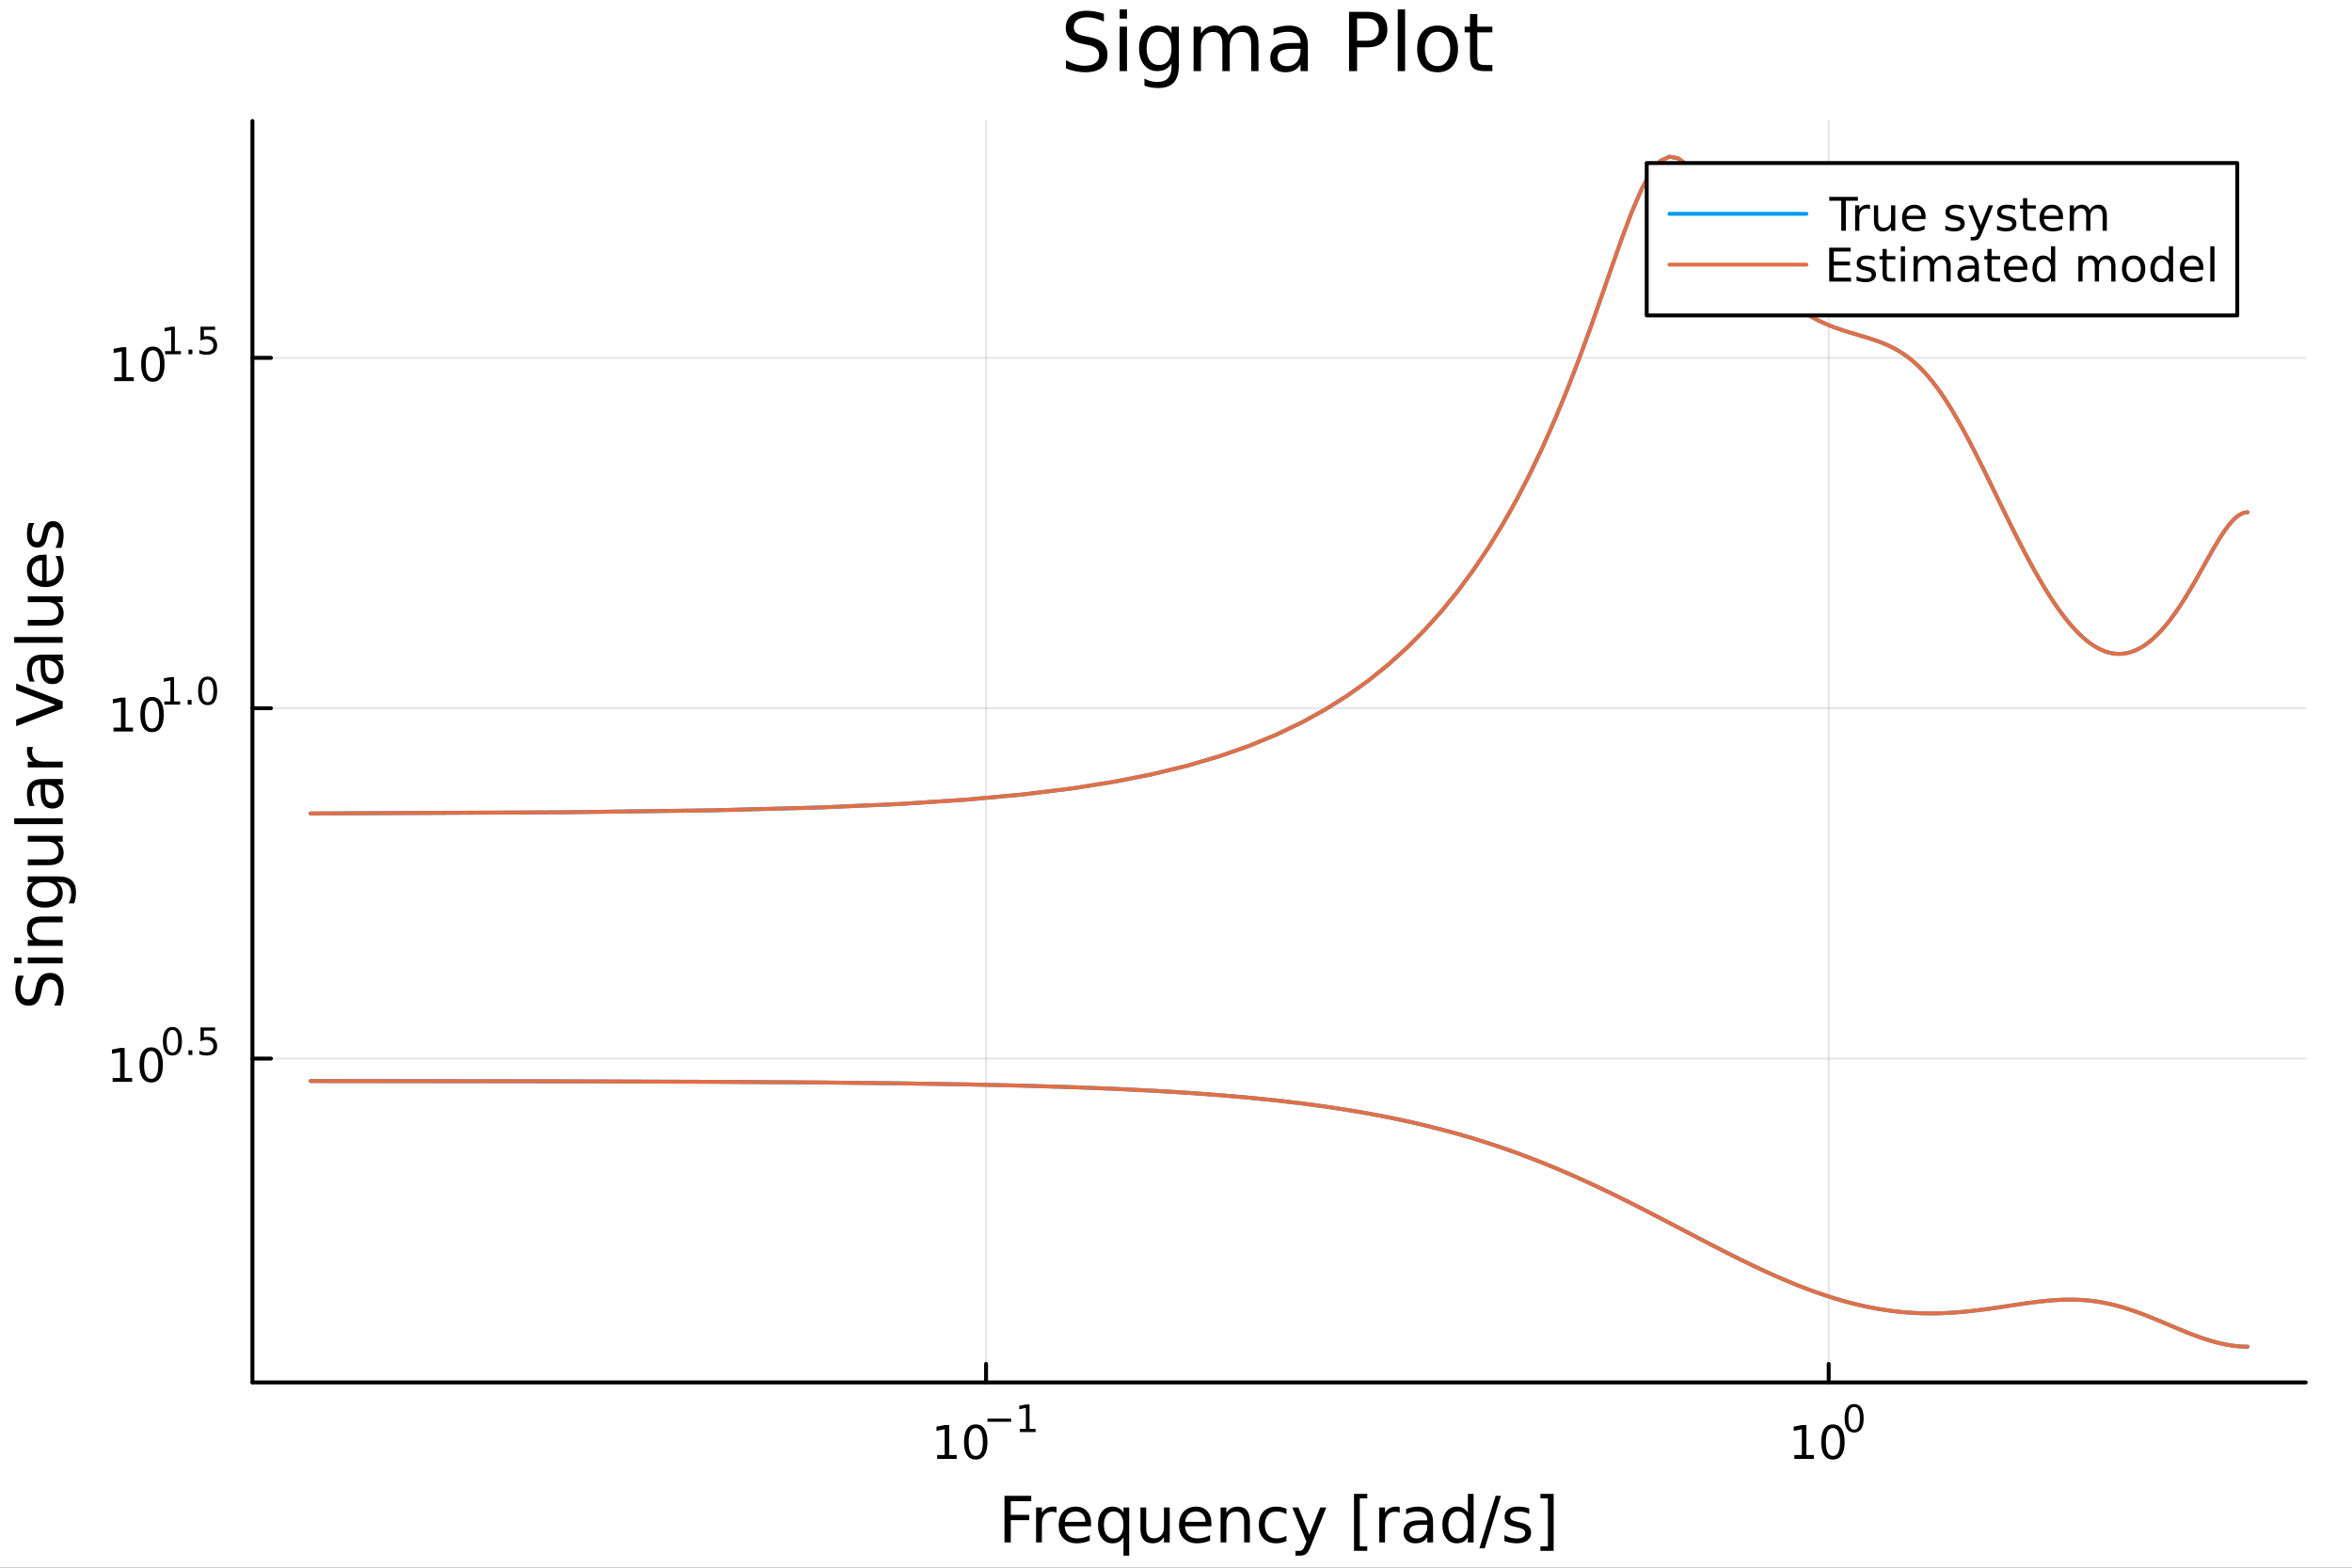 <?xml version="1.0" encoding="utf-8"?>
<svg xmlns="http://www.w3.org/2000/svg" xmlns:xlink="http://www.w3.org/1999/xlink" width="600" height="400" viewBox="0 0 2400 1600">
<rect x="0" y="0" width="2400" height="1600" fill="#333333" stroke="none"/>
<defs>
  <clipPath id="clip910">
    <rect x="0" y="0" width="2400" height="1600"/>
  </clipPath>
</defs>
<path clip-path="url(#clip910)" d="M0 1600 L2400 1600 L2400 0 L0 0  Z" fill="#ffffff" fill-rule="evenodd" fill-opacity="1"/>
<defs>
  <clipPath id="clip911">
    <rect x="480" y="0" width="1681" height="1600"/>
  </clipPath>
</defs>
<path clip-path="url(#clip910)" d="M257.579 1410.9 L2352.76 1410.9 L2352.76 123.472 L257.579 123.472  Z" fill="#ffffff" fill-rule="evenodd" fill-opacity="1"/>
<defs>
  <clipPath id="clip912">
    <rect x="257" y="123" width="2096" height="1288"/>
  </clipPath>
</defs>
<polyline clip-path="url(#clip912)" style="stroke:#000000; stroke-linecap:round; stroke-linejoin:round; stroke-width:2; stroke-opacity:0.1; fill:none" points="1006.19,1410.9 1006.19,123.472 "/>
<polyline clip-path="url(#clip912)" style="stroke:#000000; stroke-linecap:round; stroke-linejoin:round; stroke-width:2; stroke-opacity:0.1; fill:none" points="1866,1410.9 1866,123.472 "/>
<polyline clip-path="url(#clip912)" style="stroke:#000000; stroke-linecap:round; stroke-linejoin:round; stroke-width:2; stroke-opacity:0.1; fill:none" points="257.579,1080.4 2352.76,1080.4 "/>
<polyline clip-path="url(#clip912)" style="stroke:#000000; stroke-linecap:round; stroke-linejoin:round; stroke-width:2; stroke-opacity:0.1; fill:none" points="257.579,722.813 2352.76,722.813 "/>
<polyline clip-path="url(#clip912)" style="stroke:#000000; stroke-linecap:round; stroke-linejoin:round; stroke-width:2; stroke-opacity:0.1; fill:none" points="257.579,365.224 2352.76,365.224 "/>
<polyline clip-path="url(#clip910)" style="stroke:#000000; stroke-linecap:round; stroke-linejoin:round; stroke-width:4; stroke-opacity:1; fill:none" points="257.579,1410.9 2352.76,1410.9 "/>
<polyline clip-path="url(#clip910)" style="stroke:#000000; stroke-linecap:round; stroke-linejoin:round; stroke-width:4; stroke-opacity:1; fill:none" points="1006.19,1410.9 1006.19,1392 "/>
<polyline clip-path="url(#clip910)" style="stroke:#000000; stroke-linecap:round; stroke-linejoin:round; stroke-width:4; stroke-opacity:1; fill:none" points="1866,1410.9 1866,1392 "/>
<path clip-path="url(#clip910)" d="M956.306 1485.02 L963.945 1485.02 L963.945 1458.66 L955.635 1460.32 L955.635 1456.06 L963.898 1454.4 L968.574 1454.4 L968.574 1485.02 L976.213 1485.02 L976.213 1488.96 L956.306 1488.96 L956.306 1485.02 Z" fill="#000000" fill-rule="nonzero" fill-opacity="1" /><path clip-path="url(#clip910)" d="M995.657 1457.48 Q992.046 1457.48 990.218 1461.04 Q988.412 1464.58 988.412 1471.71 Q988.412 1478.82 990.218 1482.38 Q992.046 1485.92 995.657 1485.92 Q999.292 1485.92 1001.1 1482.38 Q1002.93 1478.82 1002.93 1471.71 Q1002.93 1464.58 1001.1 1461.04 Q999.292 1457.48 995.657 1457.48 M995.657 1453.77 Q1001.47 1453.77 1004.52 1458.38 Q1007.6 1462.96 1007.6 1471.71 Q1007.6 1480.44 1004.52 1485.04 Q1001.47 1489.63 995.657 1489.63 Q989.847 1489.63 986.769 1485.04 Q983.713 1480.44 983.713 1471.71 Q983.713 1462.96 986.769 1458.38 Q989.847 1453.77 995.657 1453.77 Z" fill="#000000" fill-rule="nonzero" fill-opacity="1" /><path clip-path="url(#clip910)" d="M1007.6 1447.87 L1031.71 1447.87 L1031.71 1451.07 L1007.6 1451.07 L1007.6 1447.87 Z" fill="#000000" fill-rule="nonzero" fill-opacity="1" /><path clip-path="url(#clip910)" d="M1040.57 1458.35 L1046.78 1458.35 L1046.78 1436.93 L1040.03 1438.28 L1040.03 1434.82 L1046.74 1433.47 L1050.54 1433.47 L1050.54 1458.35 L1056.75 1458.35 L1056.75 1461.55 L1040.57 1461.55 L1040.57 1458.35 Z" fill="#000000" fill-rule="nonzero" fill-opacity="1" /><path clip-path="url(#clip910)" d="M1830.99 1485.02 L1838.62 1485.02 L1838.62 1458.66 L1830.31 1460.32 L1830.31 1456.06 L1838.58 1454.4 L1843.25 1454.4 L1843.25 1485.02 L1850.89 1485.02 L1850.89 1488.96 L1830.99 1488.96 L1830.99 1485.02 Z" fill="#000000" fill-rule="nonzero" fill-opacity="1" /><path clip-path="url(#clip910)" d="M1870.34 1457.48 Q1866.73 1457.48 1864.9 1461.04 Q1863.09 1464.58 1863.09 1471.71 Q1863.09 1478.82 1864.9 1482.38 Q1866.73 1485.92 1870.34 1485.92 Q1873.97 1485.92 1875.78 1482.38 Q1877.61 1478.82 1877.61 1471.71 Q1877.61 1464.58 1875.78 1461.04 Q1873.97 1457.48 1870.34 1457.48 M1870.34 1453.77 Q1876.15 1453.77 1879.2 1458.38 Q1882.28 1462.96 1882.28 1471.71 Q1882.28 1480.44 1879.2 1485.04 Q1876.15 1489.63 1870.34 1489.63 Q1864.53 1489.63 1861.45 1485.04 Q1858.39 1480.44 1858.39 1471.71 Q1858.39 1462.96 1861.45 1458.38 Q1864.53 1453.77 1870.34 1453.77 Z" fill="#000000" fill-rule="nonzero" fill-opacity="1" /><path clip-path="url(#clip910)" d="M1891.99 1435.97 Q1889.05 1435.97 1887.57 1438.86 Q1886.1 1441.74 1886.1 1447.53 Q1886.1 1453.31 1887.57 1456.2 Q1889.05 1459.08 1891.99 1459.08 Q1894.94 1459.08 1896.41 1456.2 Q1897.89 1453.31 1897.89 1447.53 Q1897.89 1441.74 1896.41 1438.86 Q1894.94 1435.97 1891.99 1435.97 M1891.99 1432.96 Q1896.71 1432.96 1899.19 1436.7 Q1901.69 1440.43 1901.69 1447.53 Q1901.69 1454.62 1899.19 1458.37 Q1896.71 1462.09 1891.99 1462.09 Q1887.27 1462.09 1884.76 1458.37 Q1882.28 1454.62 1882.28 1447.53 Q1882.28 1440.43 1884.76 1436.7 Q1887.27 1432.96 1891.99 1432.96 Z" fill="#000000" fill-rule="nonzero" fill-opacity="1" /><path clip-path="url(#clip910)" d="M1024.98 1526.67 L1052.29 1526.67 L1052.29 1532.08 L1031.41 1532.08 L1031.41 1546.08 L1050.25 1546.08 L1050.25 1551.49 L1031.41 1551.49 L1031.41 1574.19 L1024.98 1574.19 L1024.98 1526.67 Z" fill="#000000" fill-rule="nonzero" fill-opacity="1" /><path clip-path="url(#clip910)" d="M1078.13 1544.01 Q1077.15 1543.44 1075.97 1543.18 Q1074.82 1542.9 1073.42 1542.9 Q1068.46 1542.9 1065.78 1546.14 Q1063.14 1549.36 1063.14 1555.41 L1063.14 1574.19 L1057.25 1574.19 L1057.25 1538.54 L1063.14 1538.54 L1063.14 1544.08 Q1064.99 1540.83 1067.95 1539.27 Q1070.91 1537.68 1075.14 1537.68 Q1075.75 1537.68 1076.48 1537.77 Q1077.21 1537.84 1078.1 1538 L1078.13 1544.01 Z" fill="#000000" fill-rule="nonzero" fill-opacity="1" /><path clip-path="url(#clip910)" d="M1113.34 1554.9 L1113.34 1557.76 L1086.41 1557.76 Q1086.79 1563.81 1090.04 1566.99 Q1093.32 1570.14 1099.14 1570.14 Q1102.52 1570.14 1105.67 1569.32 Q1108.85 1568.49 1111.97 1566.83 L1111.97 1572.37 Q1108.82 1573.71 1105.51 1574.41 Q1102.2 1575.11 1098.79 1575.11 Q1090.26 1575.11 1085.26 1570.14 Q1080.3 1565.18 1080.3 1556.71 Q1080.3 1547.96 1085.01 1542.83 Q1089.75 1537.68 1097.77 1537.68 Q1104.97 1537.68 1109.14 1542.33 Q1113.34 1546.94 1113.34 1554.9 M1107.48 1553.18 Q1107.42 1548.37 1104.77 1545.51 Q1102.16 1542.64 1097.84 1542.64 Q1092.93 1542.64 1089.97 1545.41 Q1087.05 1548.18 1086.6 1553.21 L1107.48 1553.18 Z" fill="#000000" fill-rule="nonzero" fill-opacity="1" /><path clip-path="url(#clip910)" d="M1126.45 1556.39 Q1126.45 1562.85 1129.09 1566.55 Q1131.77 1570.21 1136.41 1570.21 Q1141.06 1570.21 1143.73 1566.55 Q1146.41 1562.85 1146.41 1556.39 Q1146.41 1549.93 1143.73 1546.27 Q1141.06 1542.58 1136.41 1542.58 Q1131.77 1542.58 1129.09 1546.27 Q1126.45 1549.93 1126.45 1556.39 M1146.41 1568.84 Q1144.56 1572.02 1141.73 1573.58 Q1138.93 1575.11 1134.98 1575.11 Q1128.52 1575.11 1124.44 1569.95 Q1120.4 1564.8 1120.4 1556.39 Q1120.4 1547.99 1124.44 1542.83 Q1128.52 1537.68 1134.98 1537.68 Q1138.93 1537.68 1141.73 1539.24 Q1144.56 1540.77 1146.41 1543.95 L1146.41 1538.54 L1152.26 1538.54 L1152.26 1587.74 L1146.41 1587.74 L1146.41 1568.84 Z" fill="#000000" fill-rule="nonzero" fill-opacity="1" /><path clip-path="url(#clip910)" d="M1163.72 1560.12 L1163.72 1538.54 L1169.58 1538.54 L1169.58 1559.89 Q1169.58 1564.96 1171.55 1567.5 Q1173.52 1570.02 1177.47 1570.02 Q1182.21 1570.02 1184.95 1566.99 Q1187.72 1563.97 1187.72 1558.75 L1187.72 1538.54 L1193.58 1538.54 L1193.58 1574.19 L1187.72 1574.19 L1187.72 1568.71 Q1185.59 1571.96 1182.75 1573.55 Q1179.95 1575.11 1176.23 1575.11 Q1170.09 1575.11 1166.9 1571.29 Q1163.72 1567.47 1163.72 1560.12 M1178.46 1537.68 L1178.46 1537.68 Z" fill="#000000" fill-rule="nonzero" fill-opacity="1" /><path clip-path="url(#clip910)" d="M1236.13 1554.9 L1236.13 1557.76 L1209.2 1557.76 Q1209.59 1563.81 1212.83 1566.99 Q1216.11 1570.14 1221.94 1570.14 Q1225.31 1570.14 1228.46 1569.32 Q1231.64 1568.49 1234.76 1566.83 L1234.76 1572.37 Q1231.61 1573.71 1228.3 1574.41 Q1224.99 1575.11 1221.59 1575.11 Q1213.06 1575.11 1208.06 1570.14 Q1203.09 1565.18 1203.09 1556.71 Q1203.09 1547.96 1207.8 1542.83 Q1212.55 1537.68 1220.57 1537.68 Q1227.76 1537.68 1231.93 1542.33 Q1236.13 1546.94 1236.13 1554.9 M1230.27 1553.18 Q1230.21 1548.37 1227.57 1545.51 Q1224.96 1542.64 1220.63 1542.64 Q1215.73 1542.64 1212.77 1545.41 Q1209.84 1548.18 1209.4 1553.21 L1230.27 1553.18 Z" fill="#000000" fill-rule="nonzero" fill-opacity="1" /><path clip-path="url(#clip910)" d="M1275.38 1552.67 L1275.38 1574.19 L1269.52 1574.19 L1269.52 1552.86 Q1269.52 1547.8 1267.55 1545.29 Q1265.57 1542.77 1261.63 1542.77 Q1256.88 1542.77 1254.15 1545.79 Q1251.41 1548.82 1251.41 1554.04 L1251.41 1574.19 L1245.52 1574.19 L1245.52 1538.54 L1251.41 1538.54 L1251.41 1544.08 Q1253.51 1540.86 1256.34 1539.27 Q1259.21 1537.68 1262.93 1537.68 Q1269.07 1537.68 1272.22 1541.5 Q1275.38 1545.29 1275.38 1552.67 Z" fill="#000000" fill-rule="nonzero" fill-opacity="1" /><path clip-path="url(#clip910)" d="M1312.71 1539.91 L1312.71 1545.38 Q1310.23 1544.01 1307.71 1543.34 Q1305.23 1542.64 1302.68 1542.64 Q1296.99 1542.64 1293.84 1546.27 Q1290.69 1549.87 1290.69 1556.39 Q1290.69 1562.92 1293.84 1566.55 Q1296.99 1570.14 1302.68 1570.14 Q1305.23 1570.14 1307.71 1569.47 Q1310.23 1568.77 1312.71 1567.41 L1312.71 1572.82 Q1310.26 1573.96 1307.62 1574.54 Q1305.01 1575.11 1302.05 1575.11 Q1294 1575.11 1289.25 1570.05 Q1284.51 1564.99 1284.51 1556.39 Q1284.51 1547.67 1289.28 1542.68 Q1294.09 1537.68 1302.43 1537.68 Q1305.14 1537.68 1307.71 1538.25 Q1310.29 1538.79 1312.71 1539.91 Z" fill="#000000" fill-rule="nonzero" fill-opacity="1" /><path clip-path="url(#clip910)" d="M1337.73 1577.5 Q1335.25 1583.86 1332.89 1585.8 Q1330.53 1587.74 1326.59 1587.74 L1321.91 1587.74 L1321.91 1582.84 L1325.35 1582.84 Q1327.77 1582.84 1329.1 1581.7 Q1330.44 1580.55 1332.06 1576.29 L1333.11 1573.61 L1318.69 1538.54 L1324.9 1538.54 L1336.04 1566.42 L1347.18 1538.54 L1353.39 1538.54 L1337.73 1577.5 Z" fill="#000000" fill-rule="nonzero" fill-opacity="1" /><path clip-path="url(#clip910)" d="M1381.65 1524.66 L1395.15 1524.66 L1395.15 1529.21 L1387.51 1529.21 L1387.51 1578.23 L1395.15 1578.23 L1395.15 1582.78 L1381.65 1582.78 L1381.65 1524.66 Z" fill="#000000" fill-rule="nonzero" fill-opacity="1" /><path clip-path="url(#clip910)" d="M1428.28 1544.01 Q1427.29 1543.44 1426.12 1543.18 Q1424.97 1542.9 1423.57 1542.9 Q1418.6 1542.9 1415.93 1546.14 Q1413.29 1549.36 1413.29 1555.41 L1413.29 1574.19 L1407.4 1574.19 L1407.4 1538.54 L1413.29 1538.54 L1413.29 1544.08 Q1415.13 1540.83 1418.09 1539.27 Q1421.06 1537.68 1425.29 1537.68 Q1425.89 1537.68 1426.63 1537.77 Q1427.36 1537.84 1428.25 1538 L1428.28 1544.01 Z" fill="#000000" fill-rule="nonzero" fill-opacity="1" /><path clip-path="url(#clip910)" d="M1450.62 1556.27 Q1443.53 1556.27 1440.79 1557.89 Q1438.05 1559.51 1438.05 1563.43 Q1438.05 1566.55 1440.09 1568.39 Q1442.16 1570.21 1445.69 1570.21 Q1450.56 1570.21 1453.49 1566.77 Q1456.45 1563.3 1456.45 1557.57 L1456.45 1556.27 L1450.62 1556.27 M1462.3 1553.85 L1462.3 1574.19 L1456.45 1574.19 L1456.45 1568.77 Q1454.44 1572.02 1451.45 1573.58 Q1448.46 1575.11 1444.13 1575.11 Q1438.66 1575.11 1435.41 1572.05 Q1432.19 1568.97 1432.19 1563.81 Q1432.19 1557.79 1436.21 1554.74 Q1440.25 1551.68 1448.24 1551.68 L1456.45 1551.68 L1456.45 1551.11 Q1456.45 1547.07 1453.77 1544.87 Q1451.13 1542.64 1446.33 1542.64 Q1443.27 1542.64 1440.37 1543.38 Q1437.48 1544.11 1434.8 1545.57 L1434.8 1540.16 Q1438.02 1538.92 1441.04 1538.31 Q1444.07 1537.68 1446.93 1537.68 Q1454.67 1537.68 1458.49 1541.69 Q1462.3 1545.7 1462.3 1553.85 Z" fill="#000000" fill-rule="nonzero" fill-opacity="1" /><path clip-path="url(#clip910)" d="M1497.83 1543.95 L1497.83 1524.66 L1503.68 1524.66 L1503.68 1574.19 L1497.83 1574.19 L1497.83 1568.84 Q1495.98 1572.02 1493.15 1573.58 Q1490.35 1575.11 1486.4 1575.11 Q1479.94 1575.11 1475.86 1569.95 Q1471.82 1564.8 1471.82 1556.39 Q1471.82 1547.99 1475.86 1542.83 Q1479.94 1537.68 1486.4 1537.68 Q1490.35 1537.68 1493.15 1539.24 Q1495.98 1540.77 1497.83 1543.95 M1477.87 1556.39 Q1477.87 1562.85 1480.51 1566.55 Q1483.18 1570.21 1487.83 1570.21 Q1492.48 1570.21 1495.15 1566.55 Q1497.83 1562.85 1497.83 1556.39 Q1497.83 1549.93 1495.15 1546.27 Q1492.48 1542.58 1487.83 1542.58 Q1483.18 1542.58 1480.51 1546.27 Q1477.87 1549.93 1477.87 1556.39 Z" fill="#000000" fill-rule="nonzero" fill-opacity="1" /><path clip-path="url(#clip910)" d="M1526.15 1526.67 L1531.56 1526.67 L1515.01 1580.23 L1509.6 1580.23 L1526.15 1526.67 Z" fill="#000000" fill-rule="nonzero" fill-opacity="1" /><path clip-path="url(#clip910)" d="M1560.43 1539.59 L1560.43 1545.13 Q1557.95 1543.85 1555.28 1543.22 Q1552.6 1542.58 1549.74 1542.58 Q1545.38 1542.58 1543.18 1543.92 Q1541.02 1545.25 1541.02 1547.93 Q1541.02 1549.96 1542.58 1551.14 Q1544.14 1552.29 1548.85 1553.34 L1550.85 1553.78 Q1557.09 1555.12 1559.7 1557.57 Q1562.34 1559.99 1562.34 1564.35 Q1562.34 1569.32 1558.4 1572.21 Q1554.48 1575.11 1547.61 1575.11 Q1544.74 1575.11 1541.62 1574.54 Q1538.53 1573.99 1535.1 1572.88 L1535.1 1566.83 Q1538.34 1568.52 1541.49 1569.38 Q1544.65 1570.21 1547.73 1570.21 Q1551.87 1570.21 1554.1 1568.81 Q1556.33 1567.37 1556.33 1564.8 Q1556.33 1562.41 1554.7 1561.14 Q1553.11 1559.86 1547.67 1558.68 L1545.63 1558.21 Q1540.19 1557.06 1537.77 1554.71 Q1535.35 1552.32 1535.35 1548.18 Q1535.35 1543.15 1538.92 1540.42 Q1542.48 1537.68 1549.04 1537.68 Q1552.28 1537.68 1555.15 1538.16 Q1558.01 1538.63 1560.43 1539.59 Z" fill="#000000" fill-rule="nonzero" fill-opacity="1" /><path clip-path="url(#clip910)" d="M1585.35 1524.66 L1585.35 1582.78 L1571.86 1582.78 L1571.86 1578.23 L1579.47 1578.23 L1579.47 1529.21 L1571.86 1529.21 L1571.86 1524.66 L1585.35 1524.66 Z" fill="#000000" fill-rule="nonzero" fill-opacity="1" /><polyline clip-path="url(#clip910)" style="stroke:#000000; stroke-linecap:round; stroke-linejoin:round; stroke-width:4; stroke-opacity:1; fill:none" points="257.579,1410.9 257.579,123.472 "/>
<polyline clip-path="url(#clip910)" style="stroke:#000000; stroke-linecap:round; stroke-linejoin:round; stroke-width:4; stroke-opacity:1; fill:none" points="257.579,1080.4 276.476,1080.4 "/>
<polyline clip-path="url(#clip910)" style="stroke:#000000; stroke-linecap:round; stroke-linejoin:round; stroke-width:4; stroke-opacity:1; fill:none" points="257.579,722.813 276.476,722.813 "/>
<polyline clip-path="url(#clip910)" style="stroke:#000000; stroke-linecap:round; stroke-linejoin:round; stroke-width:4; stroke-opacity:1; fill:none" points="257.579,365.224 276.476,365.224 "/>
<path clip-path="url(#clip910)" d="M114.931 1100.2 L122.57 1100.2 L122.57 1073.83 L114.26 1075.5 L114.26 1071.24 L122.524 1069.57 L127.2 1069.57 L127.2 1100.2 L134.839 1100.2 L134.839 1104.13 L114.931 1104.13 L114.931 1100.2 Z" fill="#000000" fill-rule="nonzero" fill-opacity="1" /><path clip-path="url(#clip910)" d="M154.283 1072.65 Q150.672 1072.65 148.843 1076.21 Q147.038 1079.76 147.038 1086.89 Q147.038 1093.99 148.843 1097.56 Q150.672 1101.1 154.283 1101.1 Q157.917 1101.1 159.723 1097.56 Q161.552 1093.99 161.552 1086.89 Q161.552 1079.76 159.723 1076.21 Q157.917 1072.65 154.283 1072.65 M154.283 1068.95 Q160.093 1068.95 163.149 1073.55 Q166.227 1078.14 166.227 1086.89 Q166.227 1095.61 163.149 1100.22 Q160.093 1104.8 154.283 1104.8 Q148.473 1104.8 145.394 1100.22 Q142.339 1095.61 142.339 1086.89 Q142.339 1078.14 145.394 1073.55 Q148.473 1068.95 154.283 1068.95 Z" fill="#000000" fill-rule="nonzero" fill-opacity="1" /><path clip-path="url(#clip910)" d="M175.932 1051.14 Q172.998 1051.14 171.512 1054.04 Q170.045 1056.92 170.045 1062.71 Q170.045 1068.48 171.512 1071.38 Q172.998 1074.26 175.932 1074.26 Q178.885 1074.26 180.352 1071.38 Q181.838 1068.48 181.838 1062.71 Q181.838 1056.92 180.352 1054.04 Q178.885 1051.14 175.932 1051.14 M175.932 1048.13 Q180.653 1048.13 183.136 1051.88 Q185.637 1055.6 185.637 1062.71 Q185.637 1069.8 183.136 1073.54 Q180.653 1077.27 175.932 1077.27 Q171.212 1077.27 168.71 1073.54 Q166.227 1069.8 166.227 1062.71 Q166.227 1055.6 168.71 1051.88 Q171.212 1048.13 175.932 1048.13 Z" fill="#000000" fill-rule="nonzero" fill-opacity="1" /><path clip-path="url(#clip910)" d="M192.314 1071.94 L196.282 1071.94 L196.282 1076.72 L192.314 1076.72 L192.314 1071.94 Z" fill="#000000" fill-rule="nonzero" fill-opacity="1" /><path clip-path="url(#clip910)" d="M204.595 1048.64 L219.51 1048.64 L219.51 1051.84 L208.075 1051.84 L208.075 1058.72 Q208.902 1058.44 209.73 1058.31 Q210.557 1058.16 211.385 1058.16 Q216.087 1058.16 218.833 1060.73 Q221.579 1063.31 221.579 1067.71 Q221.579 1072.24 218.758 1074.76 Q215.936 1077.27 210.802 1077.27 Q209.034 1077.27 207.191 1076.97 Q205.366 1076.66 203.41 1076.06 L203.41 1072.24 Q205.103 1073.17 206.909 1073.62 Q208.714 1074.07 210.727 1074.07 Q213.98 1074.07 215.88 1072.36 Q217.78 1070.65 217.78 1067.71 Q217.78 1064.78 215.88 1063.07 Q213.98 1061.35 210.727 1061.35 Q209.203 1061.35 207.68 1061.69 Q206.175 1062.03 204.595 1062.75 L204.595 1048.64 Z" fill="#000000" fill-rule="nonzero" fill-opacity="1" /><path clip-path="url(#clip910)" d="M115.815 742.606 L123.454 742.606 L123.454 716.24 L115.144 717.907 L115.144 713.648 L123.408 711.981 L128.084 711.981 L128.084 742.606 L135.723 742.606 L135.723 746.541 L115.815 746.541 L115.815 742.606 Z" fill="#000000" fill-rule="nonzero" fill-opacity="1" /><path clip-path="url(#clip910)" d="M155.167 715.06 Q151.556 715.06 149.727 718.624 Q147.922 722.166 147.922 729.296 Q147.922 736.402 149.727 739.967 Q151.556 743.509 155.167 743.509 Q158.801 743.509 160.607 739.967 Q162.436 736.402 162.436 729.296 Q162.436 722.166 160.607 718.624 Q158.801 715.06 155.167 715.06 M155.167 711.356 Q160.977 711.356 164.033 715.962 Q167.111 720.546 167.111 729.296 Q167.111 738.023 164.033 742.629 Q160.977 747.212 155.167 747.212 Q149.357 747.212 146.278 742.629 Q143.223 738.023 143.223 729.296 Q143.223 720.546 146.278 715.962 Q149.357 711.356 155.167 711.356 Z" fill="#000000" fill-rule="nonzero" fill-opacity="1" /><path clip-path="url(#clip910)" d="M167.657 715.933 L173.863 715.933 L173.863 694.511 L167.111 695.865 L167.111 692.405 L173.826 691.051 L177.625 691.051 L177.625 715.933 L183.832 715.933 L183.832 719.131 L167.657 719.131 L167.657 715.933 Z" fill="#000000" fill-rule="nonzero" fill-opacity="1" /><path clip-path="url(#clip910)" d="M191.505 714.353 L195.474 714.353 L195.474 719.131 L191.505 719.131 L191.505 714.353 Z" fill="#000000" fill-rule="nonzero" fill-opacity="1" /><path clip-path="url(#clip910)" d="M211.874 693.552 Q208.94 693.552 207.454 696.448 Q205.987 699.326 205.987 705.119 Q205.987 710.893 207.454 713.789 Q208.94 716.667 211.874 716.667 Q214.827 716.667 216.294 713.789 Q217.78 710.893 217.78 705.119 Q217.78 699.326 216.294 696.448 Q214.827 693.552 211.874 693.552 M211.874 690.543 Q216.595 690.543 219.077 694.286 Q221.579 698.009 221.579 705.119 Q221.579 712.209 219.077 715.952 Q216.595 719.676 211.874 719.676 Q207.153 719.676 204.652 715.952 Q202.169 712.209 202.169 705.119 Q202.169 698.009 204.652 694.286 Q207.153 690.543 211.874 690.543 Z" fill="#000000" fill-rule="nonzero" fill-opacity="1" /><path clip-path="url(#clip910)" d="M116.624 385.016 L124.263 385.016 L124.263 358.65 L115.953 360.317 L115.953 356.058 L124.217 354.391 L128.893 354.391 L128.893 385.016 L136.531 385.016 L136.531 388.951 L116.624 388.951 L116.624 385.016 Z" fill="#000000" fill-rule="nonzero" fill-opacity="1" /><path clip-path="url(#clip910)" d="M155.976 357.47 Q152.365 357.47 150.536 361.035 Q148.73 364.576 148.73 371.706 Q148.73 378.812 150.536 382.377 Q152.365 385.919 155.976 385.919 Q159.61 385.919 161.416 382.377 Q163.244 378.812 163.244 371.706 Q163.244 364.576 161.416 361.035 Q159.61 357.47 155.976 357.47 M155.976 353.766 Q161.786 353.766 164.841 358.373 Q167.92 362.956 167.92 371.706 Q167.92 380.433 164.841 385.039 Q161.786 389.622 155.976 389.622 Q150.166 389.622 147.087 385.039 Q144.031 380.433 144.031 371.706 Q144.031 362.956 147.087 358.373 Q150.166 353.766 155.976 353.766 Z" fill="#000000" fill-rule="nonzero" fill-opacity="1" /><path clip-path="url(#clip910)" d="M168.466 358.343 L174.672 358.343 L174.672 336.921 L167.92 338.276 L167.92 334.815 L174.635 333.461 L178.434 333.461 L178.434 358.343 L184.64 358.343 L184.64 361.541 L168.466 361.541 L168.466 358.343 Z" fill="#000000" fill-rule="nonzero" fill-opacity="1" /><path clip-path="url(#clip910)" d="M192.314 356.764 L196.282 356.764 L196.282 361.541 L192.314 361.541 L192.314 356.764 Z" fill="#000000" fill-rule="nonzero" fill-opacity="1" /><path clip-path="url(#clip910)" d="M204.595 333.461 L219.51 333.461 L219.51 336.658 L208.075 336.658 L208.075 343.542 Q208.902 343.26 209.73 343.128 Q210.557 342.977 211.385 342.977 Q216.087 342.977 218.833 345.554 Q221.579 348.131 221.579 352.532 Q221.579 357.064 218.758 359.585 Q215.936 362.086 210.802 362.086 Q209.034 362.086 207.191 361.785 Q205.366 361.484 203.41 360.882 L203.41 357.064 Q205.103 357.986 206.909 358.437 Q208.714 358.889 210.727 358.889 Q213.98 358.889 215.88 357.177 Q217.78 355.466 217.78 352.532 Q217.78 349.598 215.88 347.886 Q213.98 346.175 210.727 346.175 Q209.203 346.175 207.68 346.513 Q206.175 346.852 204.595 347.567 L204.595 333.461 Z" fill="#000000" fill-rule="nonzero" fill-opacity="1" /><path clip-path="url(#clip910)" d="M18.044 995.825 L24.314 995.825 Q22.563 999.485 21.704 1002.73 Q20.845 1005.98 20.845 1009 Q20.845 1014.25 22.882 1017.12 Q24.919 1019.95 28.674 1019.95 Q31.826 1019.95 33.449 1018.07 Q35.04 1016.16 36.027 1010.88 L36.823 1007 Q38.191 999.803 41.66 996.398 Q45.098 992.96 50.891 992.96 Q57.798 992.96 61.362 997.607 Q64.927 1002.22 64.927 1011.17 Q64.927 1014.54 64.163 1018.36 Q63.399 1022.15 61.904 1026.22 L55.283 1026.22 Q57.479 1022.31 58.593 1018.55 Q59.707 1014.79 59.707 1011.17 Q59.707 1005.66 57.543 1002.67 Q55.379 999.676 51.368 999.676 Q47.867 999.676 45.894 1001.84 Q43.92 1003.97 42.934 1008.87 L42.17 1012.79 Q40.737 1019.98 37.682 1023.2 Q34.626 1026.41 29.184 1026.41 Q22.882 1026.41 19.253 1021.99 Q15.625 1017.53 15.625 1009.73 Q15.625 1006.39 16.23 1002.92 Q16.834 999.453 18.044 995.825 Z" fill="#000000" fill-rule="nonzero" fill-opacity="1" /><path clip-path="url(#clip910)" d="M28.356 983.189 L28.356 977.332 L64.004 977.332 L64.004 983.189 L28.356 983.189 M14.479 983.189 L14.479 977.332 L21.895 977.332 L21.895 983.189 L14.479 983.189 Z" fill="#000000" fill-rule="nonzero" fill-opacity="1" /><path clip-path="url(#clip910)" d="M42.488 935.446 L64.004 935.446 L64.004 941.302 L42.679 941.302 Q37.618 941.302 35.104 943.276 Q32.589 945.249 32.589 949.196 Q32.589 953.938 35.613 956.676 Q38.637 959.413 43.857 959.413 L64.004 959.413 L64.004 965.301 L28.356 965.301 L28.356 959.413 L33.894 959.413 Q30.68 957.312 29.088 954.479 Q27.497 951.615 27.497 947.891 Q27.497 941.748 31.316 938.597 Q35.104 935.446 42.488 935.446 Z" fill="#000000" fill-rule="nonzero" fill-opacity="1" /><path clip-path="url(#clip910)" d="M45.766 900.307 Q39.401 900.307 35.9 902.949 Q32.398 905.559 32.398 910.301 Q32.398 915.012 35.9 917.654 Q39.401 920.264 45.766 920.264 Q52.1 920.264 55.601 917.654 Q59.103 915.012 59.103 910.301 Q59.103 905.559 55.601 902.949 Q52.1 900.307 45.766 900.307 M59.58 894.451 Q68.683 894.451 73.107 898.493 Q77.563 902.535 77.563 910.874 Q77.563 913.962 77.086 916.699 Q76.64 919.436 75.685 922.014 L69.988 922.014 Q71.388 919.436 72.057 916.922 Q72.725 914.407 72.725 911.797 Q72.725 906.036 69.701 903.172 Q66.71 900.307 60.63 900.307 L57.734 900.307 Q60.885 902.121 62.445 904.954 Q64.004 907.787 64.004 911.734 Q64.004 918.29 59.007 922.301 Q54.01 926.311 45.766 926.311 Q37.491 926.311 32.494 922.301 Q27.497 918.29 27.497 911.734 Q27.497 907.787 29.056 904.954 Q30.616 902.121 33.767 900.307 L28.356 900.307 L28.356 894.451 L59.58 894.451 Z" fill="#000000" fill-rule="nonzero" fill-opacity="1" /><path clip-path="url(#clip910)" d="M49.936 882.993 L28.356 882.993 L28.356 877.136 L49.713 877.136 Q54.774 877.136 57.32 875.163 Q59.835 873.189 59.835 869.243 Q59.835 864.5 56.811 861.763 Q53.787 858.994 48.567 858.994 L28.356 858.994 L28.356 853.137 L64.004 853.137 L64.004 858.994 L58.53 858.994 Q61.776 861.126 63.368 863.959 Q64.927 866.76 64.927 870.484 Q64.927 876.627 61.108 879.81 Q57.288 882.993 49.936 882.993 M27.497 868.256 L27.497 868.256 Z" fill="#000000" fill-rule="nonzero" fill-opacity="1" /><path clip-path="url(#clip910)" d="M14.479 841.074 L14.479 835.218 L64.004 835.218 L64.004 841.074 L14.479 841.074 Z" fill="#000000" fill-rule="nonzero" fill-opacity="1" /><path clip-path="url(#clip910)" d="M46.085 806.763 Q46.085 813.861 47.708 816.598 Q49.331 819.335 53.246 819.335 Q56.365 819.335 58.211 817.298 Q60.026 815.23 60.026 811.697 Q60.026 806.827 56.588 803.899 Q53.119 800.939 47.39 800.939 L46.085 800.939 L46.085 806.763 M43.666 795.082 L64.004 795.082 L64.004 800.939 L58.593 800.939 Q61.84 802.944 63.399 805.936 Q64.927 808.928 64.927 813.256 Q64.927 818.731 61.872 821.977 Q58.784 825.192 53.628 825.192 Q47.612 825.192 44.557 821.181 Q41.501 817.139 41.501 809.15 L41.501 800.939 L40.928 800.939 Q36.886 800.939 34.69 803.612 Q32.462 806.254 32.462 811.06 Q32.462 814.116 33.194 817.012 Q33.926 819.908 35.39 822.582 L29.98 822.582 Q28.738 819.367 28.133 816.344 Q27.497 813.32 27.497 810.455 Q27.497 802.721 31.507 798.902 Q35.518 795.082 43.666 795.082 Z" fill="#000000" fill-rule="nonzero" fill-opacity="1" /><path clip-path="url(#clip910)" d="M33.831 762.362 Q33.258 763.349 33.003 764.527 Q32.717 765.673 32.717 767.073 Q32.717 772.038 35.963 774.712 Q39.178 777.354 45.225 777.354 L64.004 777.354 L64.004 783.242 L28.356 783.242 L28.356 777.354 L33.894 777.354 Q30.648 775.508 29.088 772.547 Q27.497 769.587 27.497 765.354 Q27.497 764.75 27.592 764.017 Q27.656 763.285 27.815 762.394 L33.831 762.362 Z" fill="#000000" fill-rule="nonzero" fill-opacity="1" /><path clip-path="url(#clip910)" d="M64.004 722.99 L16.484 741.133 L16.484 734.417 L56.493 719.362 L16.484 704.275 L16.484 697.591 L64.004 715.702 L64.004 722.99 Z" fill="#000000" fill-rule="nonzero" fill-opacity="1" /><path clip-path="url(#clip910)" d="M46.085 679.767 Q46.085 686.865 47.708 689.602 Q49.331 692.34 53.246 692.34 Q56.365 692.34 58.211 690.303 Q60.026 688.234 60.026 684.701 Q60.026 679.831 56.588 676.903 Q53.119 673.943 47.39 673.943 L46.085 673.943 L46.085 679.767 M43.666 668.086 L64.004 668.086 L64.004 673.943 L58.593 673.943 Q61.84 675.948 63.399 678.94 Q64.927 681.932 64.927 686.26 Q64.927 691.735 61.872 694.981 Q58.784 698.196 53.628 698.196 Q47.612 698.196 44.557 694.186 Q41.501 690.143 41.501 682.154 L41.501 673.943 L40.928 673.943 Q36.886 673.943 34.69 676.616 Q32.462 679.258 32.462 684.064 Q32.462 687.12 33.194 690.016 Q33.926 692.913 35.39 695.586 L29.98 695.586 Q28.738 692.371 28.133 689.348 Q27.497 686.324 27.497 683.459 Q27.497 675.725 31.507 671.906 Q35.518 668.086 43.666 668.086 Z" fill="#000000" fill-rule="nonzero" fill-opacity="1" /><path clip-path="url(#clip910)" d="M14.479 656.023 L14.479 650.167 L64.004 650.167 L64.004 656.023 L14.479 656.023 Z" fill="#000000" fill-rule="nonzero" fill-opacity="1" /><path clip-path="url(#clip910)" d="M49.936 638.518 L28.356 638.518 L28.356 632.661 L49.713 632.661 Q54.774 632.661 57.32 630.688 Q59.835 628.714 59.835 624.768 Q59.835 620.025 56.811 617.288 Q53.787 614.519 48.567 614.519 L28.356 614.519 L28.356 608.662 L64.004 608.662 L64.004 614.519 L58.53 614.519 Q61.776 616.651 63.368 619.484 Q64.927 622.285 64.927 626.009 Q64.927 632.152 61.108 635.335 Q57.288 638.518 49.936 638.518 M27.497 623.781 L27.497 623.781 Z" fill="#000000" fill-rule="nonzero" fill-opacity="1" /><path clip-path="url(#clip910)" d="M44.716 566.108 L47.581 566.108 L47.581 593.035 Q53.628 592.653 56.811 589.406 Q59.962 586.128 59.962 580.303 Q59.962 576.929 59.134 573.778 Q58.307 570.595 56.652 567.476 L62.19 567.476 Q63.527 570.627 64.227 573.937 Q64.927 577.248 64.927 580.653 Q64.927 589.183 59.962 594.18 Q54.997 599.146 46.53 599.146 Q37.777 599.146 32.653 594.435 Q27.497 589.693 27.497 581.672 Q27.497 574.479 32.144 570.309 Q36.759 566.108 44.716 566.108 M42.997 571.964 Q38.191 572.028 35.327 574.67 Q32.462 577.279 32.462 581.608 Q32.462 586.51 35.231 589.47 Q38 592.398 43.029 592.844 L42.997 571.964 Z" fill="#000000" fill-rule="nonzero" fill-opacity="1" /><path clip-path="url(#clip910)" d="M29.407 533.77 L34.945 533.77 Q33.672 536.252 33.035 538.926 Q32.398 541.6 32.398 544.464 Q32.398 548.825 33.735 551.021 Q35.072 553.185 37.746 553.185 Q39.783 553.185 40.96 551.626 Q42.106 550.066 43.157 545.355 L43.602 543.35 Q44.939 537.112 47.39 534.502 Q49.809 531.86 54.169 531.86 Q59.134 531.86 62.031 535.807 Q64.927 539.722 64.927 546.597 Q64.927 549.461 64.354 552.58 Q63.813 555.668 62.699 559.105 L56.652 559.105 Q58.339 555.859 59.198 552.708 Q60.026 549.557 60.026 546.469 Q60.026 542.332 58.625 540.104 Q57.193 537.876 54.615 537.876 Q52.228 537.876 50.955 539.499 Q49.681 541.09 48.504 546.533 L48.026 548.57 Q46.88 554.013 44.525 556.432 Q42.138 558.851 38 558.851 Q32.971 558.851 30.234 555.286 Q27.497 551.721 27.497 545.164 Q27.497 541.918 27.974 539.053 Q28.452 536.189 29.407 533.77 Z" fill="#000000" fill-rule="nonzero" fill-opacity="1" /><path clip-path="url(#clip910)" d="M1126.44 14.081 L1126.44 22.061 Q1121.78 19.833 1117.65 18.739 Q1113.52 17.646 1109.67 17.646 Q1102.99 17.646 1099.34 20.238 Q1095.74 22.831 1095.74 27.611 Q1095.74 31.621 1098.13 33.687 Q1100.56 35.713 1107.28 36.969 L1112.22 37.981 Q1121.38 39.723 1125.71 44.139 Q1130.09 48.514 1130.09 55.886 Q1130.09 64.677 1124.17 69.214 Q1118.3 73.751 1106.92 73.751 Q1102.62 73.751 1097.76 72.778 Q1092.94 71.806 1087.76 69.902 L1087.76 61.477 Q1092.74 64.272 1097.52 65.689 Q1102.3 67.107 1106.92 67.107 Q1113.92 67.107 1117.73 64.353 Q1121.54 61.598 1121.54 56.494 Q1121.54 52.038 1118.79 49.526 Q1116.07 47.015 1109.83 45.759 L1104.85 44.787 Q1095.7 42.964 1091.6 39.075 Q1087.51 35.186 1087.51 28.259 Q1087.51 20.238 1093.14 15.62 Q1098.81 11.002 1108.74 11.002 Q1112.99 11.002 1117.41 11.772 Q1121.82 12.542 1126.44 14.081 Z" fill="#000000" fill-rule="nonzero" fill-opacity="1" /><path clip-path="url(#clip910)" d="M1142.52 27.206 L1149.98 27.206 L1149.98 72.576 L1142.52 72.576 L1142.52 27.206 M1142.52 9.544 L1149.98 9.544 L1149.98 18.983 L1142.52 18.983 L1142.52 9.544 Z" fill="#000000" fill-rule="nonzero" fill-opacity="1" /><path clip-path="url(#clip910)" d="M1195.43 49.364 Q1195.43 41.263 1192.07 36.806 Q1188.74 32.35 1182.71 32.35 Q1176.71 32.35 1173.35 36.806 Q1170.03 41.263 1170.03 49.364 Q1170.03 57.426 1173.35 61.882 Q1176.71 66.338 1182.71 66.338 Q1188.74 66.338 1192.07 61.882 Q1195.43 57.426 1195.43 49.364 M1202.88 66.945 Q1202.88 78.531 1197.74 84.162 Q1192.59 89.833 1181.98 89.833 Q1178.05 89.833 1174.57 89.225 Q1171.08 88.658 1167.8 87.443 L1167.8 80.192 Q1171.08 81.974 1174.28 82.825 Q1177.48 83.675 1180.8 83.675 Q1188.14 83.675 1191.78 79.827 Q1195.43 76.019 1195.43 68.282 L1195.43 64.596 Q1193.12 68.606 1189.51 70.591 Q1185.91 72.576 1180.89 72.576 Q1172.54 72.576 1167.44 66.216 Q1162.33 59.856 1162.33 49.364 Q1162.33 38.832 1167.44 32.472 Q1172.54 26.112 1180.89 26.112 Q1185.91 26.112 1189.51 28.097 Q1193.12 30.082 1195.43 34.092 L1195.43 27.206 L1202.88 27.206 L1202.88 66.945 Z" fill="#000000" fill-rule="nonzero" fill-opacity="1" /><path clip-path="url(#clip910)" d="M1253.56 35.915 Q1256.35 30.892 1260.24 28.502 Q1264.13 26.112 1269.4 26.112 Q1276.49 26.112 1280.34 31.095 Q1284.18 36.037 1284.18 45.192 L1284.18 72.576 L1276.69 72.576 L1276.69 45.435 Q1276.69 38.913 1274.38 35.753 Q1272.07 32.594 1267.33 32.594 Q1261.54 32.594 1258.18 36.442 Q1254.81 40.29 1254.81 46.934 L1254.81 72.576 L1247.32 72.576 L1247.32 45.435 Q1247.32 38.873 1245.01 35.753 Q1242.7 32.594 1237.88 32.594 Q1232.17 32.594 1228.81 36.482 Q1225.45 40.331 1225.45 46.934 L1225.45 72.576 L1217.95 72.576 L1217.95 27.206 L1225.45 27.206 L1225.45 34.254 Q1228 30.082 1231.56 28.097 Q1235.13 26.112 1240.03 26.112 Q1244.97 26.112 1248.41 28.624 Q1251.9 31.135 1253.56 35.915 Z" fill="#000000" fill-rule="nonzero" fill-opacity="1" /><path clip-path="url(#clip910)" d="M1319.67 49.769 Q1310.64 49.769 1307.15 51.835 Q1303.67 53.901 1303.67 58.884 Q1303.67 62.854 1306.26 65.203 Q1308.89 67.512 1313.39 67.512 Q1319.59 67.512 1323.32 63.137 Q1327.08 58.722 1327.08 51.43 L1327.08 49.769 L1319.67 49.769 M1334.54 46.691 L1334.54 72.576 L1327.08 72.576 L1327.08 65.689 Q1324.53 69.821 1320.72 71.806 Q1316.91 73.751 1311.41 73.751 Q1304.44 73.751 1300.31 69.862 Q1296.21 65.933 1296.21 59.37 Q1296.21 51.714 1301.32 47.825 Q1306.46 43.936 1316.63 43.936 L1327.08 43.936 L1327.08 43.207 Q1327.08 38.062 1323.68 35.267 Q1320.32 32.431 1314.2 32.431 Q1310.31 32.431 1306.63 33.363 Q1302.94 34.295 1299.54 36.158 L1299.54 29.272 Q1303.63 27.692 1307.48 26.922 Q1311.32 26.112 1314.97 26.112 Q1324.81 26.112 1329.68 31.216 Q1334.54 36.32 1334.54 46.691 Z" fill="#000000" fill-rule="nonzero" fill-opacity="1" /><path clip-path="url(#clip910)" d="M1384.77 18.82 L1384.77 41.546 L1395.06 41.546 Q1400.77 41.546 1403.89 38.589 Q1407.01 35.632 1407.01 30.163 Q1407.01 24.735 1403.89 21.778 Q1400.77 18.82 1395.06 18.82 L1384.77 18.82 M1376.58 12.096 L1395.06 12.096 Q1405.22 12.096 1410.41 16.714 Q1415.64 21.292 1415.64 30.163 Q1415.64 39.115 1410.41 43.693 Q1405.22 48.271 1395.06 48.271 L1384.77 48.271 L1384.77 72.576 L1376.58 72.576 L1376.58 12.096 Z" fill="#000000" fill-rule="nonzero" fill-opacity="1" /><path clip-path="url(#clip910)" d="M1426.29 9.544 L1433.74 9.544 L1433.74 72.576 L1426.29 72.576 L1426.29 9.544 Z" fill="#000000" fill-rule="nonzero" fill-opacity="1" /><path clip-path="url(#clip910)" d="M1466.92 32.431 Q1460.92 32.431 1457.44 37.131 Q1453.96 41.789 1453.96 49.931 Q1453.96 58.074 1457.4 62.773 Q1460.88 67.431 1466.92 67.431 Q1472.87 67.431 1476.36 62.732 Q1479.84 58.033 1479.84 49.931 Q1479.84 41.87 1476.36 37.171 Q1472.87 32.431 1466.92 32.431 M1466.92 26.112 Q1476.64 26.112 1482.19 32.431 Q1487.74 38.751 1487.74 49.931 Q1487.74 61.071 1482.19 67.431 Q1476.64 73.751 1466.92 73.751 Q1457.16 73.751 1451.61 67.431 Q1446.1 61.071 1446.1 49.931 Q1446.1 38.751 1451.61 32.431 Q1457.16 26.112 1466.92 26.112 Z" fill="#000000" fill-rule="nonzero" fill-opacity="1" /><path clip-path="url(#clip910)" d="M1507.47 14.324 L1507.47 27.206 L1522.82 27.206 L1522.82 32.999 L1507.47 32.999 L1507.47 57.628 Q1507.47 63.178 1508.97 64.758 Q1510.51 66.338 1515.17 66.338 L1522.82 66.338 L1522.82 72.576 L1515.17 72.576 Q1506.54 72.576 1503.26 69.376 Q1499.98 66.135 1499.98 57.628 L1499.98 32.999 L1494.51 32.999 L1494.51 27.206 L1499.98 27.206 L1499.98 14.324 L1507.47 14.324 Z" fill="#000000" fill-rule="nonzero" fill-opacity="1" /><polyline clip-path="url(#clip912)" style="stroke:#009af9; stroke-linecap:round; stroke-linejoin:round; stroke-width:4; stroke-opacity:1; fill:none" points="316.876,830.229 575.706,829.028 727.111,827.024 834.535,824.212 917.859,820.587 985.94,816.141 1043.5,810.866 1093.36,804.753 1137.35,797.789 1176.69,789.965 1212.28,781.268 1244.77,771.683 1274.66,761.199 1302.33,749.8 1328.09,737.47 1352.19,724.194 1374.83,709.954 1396.17,694.732 1416.36,678.508 1435.52,661.262 1453.74,642.971 1471.11,623.611 1487.71,603.157 1503.6,581.582 1518.84,558.861 1533.49,534.968 1547.58,509.884 1561.16,483.597 1574.26,456.111 1586.92,427.459 1599.17,397.72 1611.02,367.044 1622.51,335.697 1633.66,304.106 1644.48,272.932 1655,243.125 1665.24,215.939 1675.19,192.847 1684.89,175.276 1694.35,164.225 1703.57,159.909 1712.57,161.681 1721.35,168.284 1729.94,178.248 1738.33,190.223 1746.54,203.144 1754.57,216.25 1762.43,229.04 1770.13,241.209 1777.67,252.589 1785.07,263.098 1792.32,272.713 1799.43,281.449 1806.41,289.338 1813.26,296.429 1819.99,302.772 1826.6,308.425 1833.09,313.445 1839.48,317.887 1845.75,321.808 1851.92,325.263 1858,328.305 1863.97,330.987 1869.85,333.362 1875.64,335.481 1881.34,337.395 1886.96,339.156 1892.49,340.814 1897.94,342.419 1903.31,344.022 1908.61,345.67 1913.83,347.412 1918.98,349.294 1924.06,351.36 1929.08,353.65 1934.02,356.202 1938.9,359.049 1943.72,362.219 1948.48,365.735 1953.18,369.613 1957.82,373.864 1962.4,378.492 1966.92,383.493 1971.4,388.861 1975.81,394.581 1980.18,400.635 1984.5,407 1988.77,413.65 1992.99,420.555 1997.16,427.685 2001.28,435.008 2005.37,442.493 2009.4,450.107 2013.4,457.82 2017.35,465.6 2021.26,473.42 2025.13,481.253 2028.96,489.073 2032.75,496.857 2036.5,504.583 2040.22,512.231 2043.9,519.785 2047.54,527.227 2051.15,534.542 2054.72,541.719 2058.26,548.744 2061.77,555.608 2065.24,562.302 2068.68,568.817 2072.09,575.146 2075.47,581.283 2078.82,587.223 2082.14,592.96 2085.43,598.492 2088.69,603.814 2091.92,608.925 2095.13,613.821 2098.31,618.501 2101.46,622.963 2104.58,627.208 2107.68,631.233 2110.75,635.039 2113.8,638.626 2116.83,641.995 2119.83,645.145 2122.8,648.079 2125.75,650.796 2128.68,653.299 2131.59,655.589 2134.47,657.668 2137.33,659.538 2140.17,661.201 2142.99,662.659 2145.79,663.914 2148.56,664.97 2151.32,665.829 2154.05,666.493 2156.77,666.966 2159.47,667.251 2162.14,667.351 2164.8,667.268 2167.44,667.006 2170.06,666.569 2172.66,665.96 2175.25,665.182 2177.81,664.238 2180.36,663.133 2182.89,661.869 2185.41,660.45 2187.91,658.881 2190.39,657.164 2192.85,655.303 2195.3,653.303 2197.73,651.166 2200.15,648.898 2202.55,646.502 2204.94,643.982 2207.31,641.343 2209.66,638.588 2212.01,635.724 2214.33,632.753 2216.64,629.681 2218.94,626.514 2221.23,623.256 2223.5,619.914 2225.75,616.492 2228,612.998 2230.22,609.438 2232.44,605.818 2234.64,602.147 2236.83,598.432 2239.01,594.681 2241.18,590.903 2243.33,587.107 2245.47,583.303 2247.6,579.502 2249.71,575.714 2251.82,571.951 2253.91,568.225 2255.99,564.549 2258.06,560.936 2260.11,557.4 2262.16,553.955 2264.19,550.616 2266.22,547.397 2268.23,544.313 2270.23,541.381 2272.23,538.614 2274.21,536.029 2276.18,533.638 2278.14,531.456 2280.09,529.497 2282.03,527.772 2283.96,526.293 2285.88,525.069 2287.79,524.108 2289.69,523.417 2291.58,523 2293.46,522.861 "/>
<polyline clip-path="url(#clip912)" style="stroke:#009af9; stroke-linecap:round; stroke-linejoin:round; stroke-width:4; stroke-opacity:1; fill:none" points="316.876,1103.3 575.706,1103.6 727.111,1104.09 834.535,1104.77 917.859,1105.66 985.94,1106.75 1043.5,1108.05 1093.36,1109.56 1137.35,1111.28 1176.69,1113.21 1212.28,1115.36 1244.77,1117.73 1274.66,1120.32 1302.33,1123.12 1328.09,1126.14 1352.19,1129.37 1374.83,1132.8 1396.17,1136.44 1416.36,1140.27 1435.52,1144.29 1453.74,1148.48 1471.11,1152.84 1487.71,1157.35 1503.6,1162 1518.84,1166.78 1533.49,1171.67 1547.58,1176.65 1561.16,1181.72 1574.26,1186.85 1586.92,1192.03 1599.17,1197.25 1611.02,1202.48 1622.51,1207.72 1633.66,1212.95 1644.48,1218.15 1655,1223.31 1665.24,1228.43 1675.19,1233.48 1684.89,1238.46 1694.35,1243.35 1703.57,1248.16 1712.57,1252.87 1721.35,1257.47 1729.94,1261.96 1738.33,1266.34 1746.54,1270.59 1754.57,1274.71 1762.43,1278.71 1770.13,1282.58 1777.67,1286.31 1785.07,1289.91 1792.32,1293.37 1799.43,1296.69 1806.41,1299.88 1813.26,1302.94 1819.99,1305.85 1826.6,1308.63 1833.09,1311.28 1839.48,1313.8 1845.75,1316.18 1851.92,1318.44 1858,1320.56 1863.97,1322.57 1869.85,1324.45 1875.64,1326.21 1881.34,1327.85 1886.96,1329.38 1892.49,1330.79 1897.94,1332.09 1903.31,1333.29 1908.61,1334.38 1913.83,1335.37 1918.98,1336.26 1924.06,1337.06 1929.08,1337.76 1934.02,1338.38 1938.9,1338.9 1943.72,1339.35 1948.48,1339.71 1953.18,1340 1957.82,1340.22 1962.4,1340.36 1966.92,1340.44 1971.4,1340.45 1975.81,1340.4 1980.18,1340.3 1984.5,1340.14 1988.77,1339.93 1992.99,1339.68 1997.16,1339.38 2001.28,1339.04 2005.37,1338.67 2009.4,1338.26 2013.4,1337.83 2017.35,1337.36 2021.26,1336.87 2025.13,1336.37 2028.96,1335.85 2032.75,1335.31 2036.5,1334.77 2040.22,1334.22 2043.9,1333.66 2047.54,1333.11 2051.15,1332.56 2054.72,1332.02 2058.26,1331.49 2061.77,1330.97 2065.24,1330.47 2068.68,1329.98 2072.09,1329.52 2075.47,1329.08 2078.82,1328.66 2082.14,1328.28 2085.43,1327.92 2088.69,1327.6 2091.92,1327.31 2095.13,1327.06 2098.31,1326.85 2101.46,1326.68 2104.58,1326.55 2107.68,1326.46 2110.75,1326.42 2113.8,1326.42 2116.83,1326.47 2119.83,1326.56 2122.8,1326.69 2125.75,1326.88 2128.68,1327.1 2131.59,1327.38 2134.47,1327.7 2137.33,1328.06 2140.17,1328.47 2142.99,1328.92 2145.79,1329.41 2148.56,1329.94 2151.32,1330.52 2154.05,1331.13 2156.77,1331.78 2159.47,1332.46 2162.14,1333.18 2164.8,1333.93 2167.44,1334.71 2170.06,1335.52 2172.66,1336.35 2175.25,1337.21 2177.81,1338.09 2180.36,1338.99 2182.89,1339.91 2185.41,1340.85 2187.91,1341.8 2190.39,1342.77 2192.85,1343.74 2195.3,1344.72 2197.73,1345.71 2200.15,1346.71 2202.55,1347.71 2204.94,1348.7 2207.31,1349.7 2209.66,1350.7 2212.01,1351.69 2214.33,1352.67 2216.64,1353.65 2218.94,1354.62 2221.23,1355.58 2223.5,1356.53 2225.75,1357.46 2228,1358.38 2230.22,1359.28 2232.44,1360.17 2234.64,1361.03 2236.83,1361.88 2239.01,1362.71 2241.18,1363.51 2243.33,1364.29 2245.47,1365.05 2247.6,1365.79 2249.71,1366.49 2251.82,1367.18 2253.91,1367.83 2255.99,1368.46 2258.06,1369.06 2260.11,1369.63 2262.16,1370.17 2264.19,1370.68 2266.22,1371.16 2268.23,1371.61 2270.23,1372.03 2272.23,1372.41 2274.21,1372.76 2276.18,1373.08 2278.14,1373.37 2280.09,1373.63 2282.03,1373.85 2283.96,1374.03 2285.88,1374.19 2287.79,1374.31 2289.69,1374.39 2291.58,1374.44 2293.46,1374.46 "/>
<polyline clip-path="url(#clip912)" style="stroke:#e26f46; stroke-linecap:round; stroke-linejoin:round; stroke-width:4; stroke-opacity:1; fill:none" points="316.876,830.229 575.706,829.028 727.111,827.024 834.535,824.212 917.859,820.587 985.94,816.141 1043.5,810.866 1093.36,804.753 1137.35,797.789 1176.69,789.965 1212.28,781.268 1244.77,771.683 1274.66,761.199 1302.33,749.8 1328.09,737.47 1352.19,724.194 1374.83,709.954 1396.17,694.732 1416.36,678.508 1435.52,661.262 1453.74,642.971 1471.11,623.611 1487.71,603.157 1503.6,581.582 1518.84,558.861 1533.49,534.968 1547.58,509.884 1561.16,483.597 1574.26,456.111 1586.92,427.459 1599.17,397.72 1611.02,367.044 1622.51,335.697 1633.66,304.106 1644.48,272.932 1655,243.125 1665.24,215.939 1675.19,192.847 1684.89,175.276 1694.35,164.225 1703.57,159.909 1712.57,161.681 1721.35,168.284 1729.94,178.248 1738.33,190.223 1746.54,203.144 1754.57,216.25 1762.43,229.04 1770.13,241.209 1777.67,252.589 1785.07,263.098 1792.32,272.713 1799.43,281.449 1806.41,289.338 1813.26,296.429 1819.99,302.772 1826.6,308.425 1833.09,313.445 1839.48,317.887 1845.75,321.808 1851.92,325.263 1858,328.305 1863.97,330.987 1869.85,333.362 1875.64,335.481 1881.34,337.395 1886.96,339.156 1892.49,340.814 1897.94,342.419 1903.31,344.022 1908.61,345.67 1913.83,347.412 1918.98,349.294 1924.06,351.36 1929.08,353.65 1934.02,356.202 1938.9,359.049 1943.72,362.219 1948.48,365.735 1953.18,369.613 1957.82,373.864 1962.4,378.492 1966.92,383.493 1971.4,388.861 1975.81,394.581 1980.18,400.635 1984.5,407 1988.77,413.65 1992.99,420.555 1997.16,427.685 2001.28,435.008 2005.37,442.493 2009.4,450.107 2013.4,457.82 2017.35,465.6 2021.26,473.42 2025.13,481.253 2028.96,489.073 2032.75,496.857 2036.5,504.583 2040.22,512.231 2043.9,519.785 2047.54,527.227 2051.15,534.542 2054.72,541.719 2058.26,548.744 2061.77,555.608 2065.24,562.302 2068.68,568.817 2072.09,575.146 2075.47,581.283 2078.82,587.223 2082.14,592.96 2085.43,598.492 2088.69,603.814 2091.92,608.925 2095.13,613.821 2098.31,618.501 2101.46,622.963 2104.58,627.208 2107.68,631.233 2110.75,635.039 2113.8,638.626 2116.83,641.995 2119.83,645.145 2122.8,648.079 2125.75,650.796 2128.68,653.299 2131.59,655.589 2134.47,657.668 2137.33,659.538 2140.17,661.201 2142.99,662.659 2145.79,663.914 2148.56,664.97 2151.32,665.829 2154.05,666.493 2156.77,666.966 2159.47,667.251 2162.14,667.351 2164.8,667.268 2167.44,667.006 2170.06,666.569 2172.66,665.96 2175.25,665.182 2177.81,664.238 2180.36,663.133 2182.89,661.869 2185.41,660.45 2187.91,658.881 2190.39,657.164 2192.85,655.303 2195.3,653.303 2197.73,651.166 2200.15,648.898 2202.55,646.502 2204.94,643.982 2207.31,641.343 2209.66,638.588 2212.01,635.724 2214.33,632.753 2216.64,629.681 2218.94,626.514 2221.23,623.256 2223.5,619.914 2225.75,616.492 2228,612.998 2230.22,609.438 2232.44,605.818 2234.64,602.147 2236.83,598.432 2239.01,594.681 2241.18,590.903 2243.33,587.107 2245.47,583.303 2247.6,579.502 2249.71,575.714 2251.82,571.951 2253.91,568.225 2255.99,564.549 2258.06,560.936 2260.11,557.4 2262.16,553.955 2264.19,550.616 2266.22,547.397 2268.23,544.313 2270.23,541.381 2272.23,538.614 2274.21,536.029 2276.18,533.638 2278.14,531.456 2280.09,529.497 2282.03,527.772 2283.96,526.293 2285.88,525.069 2287.79,524.108 2289.69,523.417 2291.58,523 2293.46,522.861 "/>
<polyline clip-path="url(#clip912)" style="stroke:#e26f46; stroke-linecap:round; stroke-linejoin:round; stroke-width:4; stroke-opacity:1; fill:none" points="316.876,1103.3 575.706,1103.6 727.111,1104.09 834.535,1104.77 917.859,1105.66 985.94,1106.75 1043.5,1108.05 1093.36,1109.56 1137.35,1111.28 1176.69,1113.21 1212.28,1115.36 1244.77,1117.73 1274.66,1120.32 1302.33,1123.12 1328.09,1126.14 1352.19,1129.37 1374.83,1132.8 1396.17,1136.44 1416.36,1140.27 1435.52,1144.29 1453.74,1148.48 1471.11,1152.84 1487.71,1157.35 1503.6,1162 1518.84,1166.78 1533.49,1171.67 1547.58,1176.65 1561.16,1181.72 1574.26,1186.85 1586.92,1192.03 1599.17,1197.25 1611.02,1202.48 1622.51,1207.72 1633.66,1212.95 1644.48,1218.15 1655,1223.31 1665.24,1228.43 1675.19,1233.48 1684.89,1238.46 1694.35,1243.35 1703.57,1248.16 1712.57,1252.87 1721.35,1257.47 1729.94,1261.96 1738.33,1266.34 1746.54,1270.59 1754.57,1274.71 1762.43,1278.71 1770.13,1282.58 1777.67,1286.31 1785.07,1289.91 1792.32,1293.37 1799.43,1296.69 1806.41,1299.88 1813.26,1302.94 1819.99,1305.85 1826.6,1308.63 1833.09,1311.28 1839.48,1313.8 1845.75,1316.18 1851.92,1318.44 1858,1320.56 1863.97,1322.57 1869.85,1324.45 1875.64,1326.21 1881.34,1327.85 1886.96,1329.38 1892.49,1330.79 1897.94,1332.09 1903.31,1333.29 1908.61,1334.38 1913.83,1335.37 1918.98,1336.26 1924.06,1337.06 1929.08,1337.76 1934.02,1338.38 1938.9,1338.9 1943.72,1339.35 1948.48,1339.71 1953.18,1340 1957.82,1340.22 1962.4,1340.36 1966.92,1340.44 1971.4,1340.45 1975.81,1340.4 1980.18,1340.3 1984.5,1340.14 1988.77,1339.93 1992.99,1339.68 1997.16,1339.38 2001.28,1339.04 2005.37,1338.67 2009.4,1338.26 2013.4,1337.83 2017.35,1337.36 2021.26,1336.87 2025.13,1336.37 2028.96,1335.85 2032.75,1335.31 2036.5,1334.77 2040.22,1334.22 2043.9,1333.66 2047.54,1333.11 2051.15,1332.56 2054.72,1332.02 2058.26,1331.49 2061.77,1330.97 2065.24,1330.47 2068.68,1329.98 2072.09,1329.52 2075.47,1329.08 2078.82,1328.66 2082.14,1328.28 2085.43,1327.92 2088.69,1327.6 2091.92,1327.31 2095.13,1327.06 2098.31,1326.85 2101.46,1326.68 2104.58,1326.55 2107.68,1326.46 2110.75,1326.42 2113.8,1326.42 2116.83,1326.47 2119.83,1326.56 2122.8,1326.69 2125.75,1326.88 2128.68,1327.1 2131.59,1327.38 2134.47,1327.7 2137.33,1328.06 2140.17,1328.47 2142.99,1328.92 2145.79,1329.41 2148.56,1329.94 2151.32,1330.52 2154.05,1331.13 2156.77,1331.78 2159.47,1332.46 2162.14,1333.18 2164.8,1333.93 2167.44,1334.71 2170.06,1335.52 2172.66,1336.35 2175.25,1337.21 2177.81,1338.09 2180.36,1338.99 2182.89,1339.91 2185.41,1340.85 2187.91,1341.8 2190.39,1342.77 2192.85,1343.74 2195.3,1344.72 2197.73,1345.71 2200.15,1346.71 2202.55,1347.71 2204.94,1348.7 2207.31,1349.7 2209.66,1350.7 2212.01,1351.69 2214.33,1352.67 2216.64,1353.65 2218.94,1354.62 2221.23,1355.58 2223.5,1356.53 2225.75,1357.46 2228,1358.38 2230.22,1359.28 2232.44,1360.17 2234.64,1361.03 2236.83,1361.88 2239.01,1362.71 2241.18,1363.51 2243.33,1364.29 2245.47,1365.05 2247.6,1365.79 2249.71,1366.49 2251.82,1367.18 2253.91,1367.83 2255.99,1368.46 2258.06,1369.06 2260.11,1369.63 2262.16,1370.17 2264.19,1370.68 2266.22,1371.16 2268.23,1371.61 2270.23,1372.03 2272.23,1372.41 2274.21,1372.76 2276.18,1373.08 2278.14,1373.37 2280.09,1373.63 2282.03,1373.85 2283.96,1374.03 2285.88,1374.19 2287.79,1374.31 2289.69,1374.39 2291.58,1374.44 2293.46,1374.46 "/>
<path clip-path="url(#clip910)" d="M1680.32 321.906 L2282.92 321.906 L2282.92 166.386 L1680.32 166.386  Z" fill="#ffffff" fill-rule="evenodd" fill-opacity="1"/>
<polyline clip-path="url(#clip910)" style="stroke:#000000; stroke-linecap:round; stroke-linejoin:round; stroke-width:4; stroke-opacity:1; fill:none" points="1680.32,321.906 2282.92,321.906 2282.92,166.386 1680.32,166.386 1680.32,321.906 "/>
<polyline clip-path="url(#clip910)" style="stroke:#009af9; stroke-linecap:round; stroke-linejoin:round; stroke-width:4; stroke-opacity:1; fill:none" points="1703.6,218.226 1843.28,218.226 "/>
<path clip-path="url(#clip910)" d="M1866.56 200.946 L1895.8 200.946 L1895.8 204.881 L1883.53 204.881 L1883.53 235.506 L1878.83 235.506 L1878.83 204.881 L1866.56 204.881 L1866.56 200.946 Z" fill="#000000" fill-rule="nonzero" fill-opacity="1" /><path clip-path="url(#clip910)" d="M1908.18 213.562 Q1907.46 213.145 1906.61 212.96 Q1905.77 212.752 1904.75 212.752 Q1901.14 212.752 1899.2 215.113 Q1897.28 217.451 1897.28 221.849 L1897.28 235.506 L1893 235.506 L1893 209.58 L1897.28 209.58 L1897.28 213.608 Q1898.62 211.247 1900.77 210.113 Q1902.93 208.955 1906 208.955 Q1906.44 208.955 1906.98 209.025 Q1907.51 209.071 1908.16 209.187 L1908.18 213.562 Z" fill="#000000" fill-rule="nonzero" fill-opacity="1" /><path clip-path="url(#clip910)" d="M1912.21 225.275 L1912.21 209.58 L1916.47 209.58 L1916.47 225.113 Q1916.47 228.793 1917.9 230.645 Q1919.34 232.474 1922.21 232.474 Q1925.66 232.474 1927.65 230.275 Q1929.66 228.076 1929.66 224.279 L1929.66 209.58 L1933.92 209.58 L1933.92 235.506 L1929.66 235.506 L1929.66 231.525 Q1928.11 233.886 1926.05 235.043 Q1924.01 236.178 1921.31 236.178 Q1916.84 236.178 1914.52 233.4 Q1912.21 230.622 1912.21 225.275 M1922.93 208.955 L1922.93 208.955 Z" fill="#000000" fill-rule="nonzero" fill-opacity="1" /><path clip-path="url(#clip910)" d="M1964.87 221.479 L1964.87 223.562 L1945.29 223.562 Q1945.56 227.96 1947.93 230.275 Q1950.31 232.566 1954.55 232.566 Q1957 232.566 1959.29 231.965 Q1961.61 231.363 1963.87 230.159 L1963.87 234.187 Q1961.58 235.159 1959.18 235.668 Q1956.77 236.178 1954.29 236.178 Q1948.09 236.178 1944.45 232.566 Q1940.84 228.955 1940.84 222.798 Q1940.84 216.432 1944.27 212.705 Q1947.72 208.955 1953.55 208.955 Q1958.78 208.955 1961.81 212.335 Q1964.87 215.692 1964.87 221.479 M1960.61 220.229 Q1960.56 216.733 1958.64 214.65 Q1956.75 212.567 1953.6 212.567 Q1950.03 212.567 1947.88 214.58 Q1945.75 216.594 1945.43 220.252 L1960.61 220.229 Z" fill="#000000" fill-rule="nonzero" fill-opacity="1" /><path clip-path="url(#clip910)" d="M2003.46 210.344 L2003.46 214.372 Q2001.65 213.446 1999.71 212.983 Q1997.76 212.52 1995.68 212.52 Q1992.51 212.52 1990.91 213.493 Q1989.34 214.465 1989.34 216.409 Q1989.34 217.891 1990.47 218.747 Q1991.61 219.58 1995.03 220.344 L1996.49 220.668 Q2001.03 221.641 2002.93 223.423 Q2004.85 225.182 2004.85 228.354 Q2004.85 231.965 2001.98 234.071 Q1999.13 236.178 1994.13 236.178 Q1992.05 236.178 1989.78 235.761 Q1987.53 235.367 1985.03 234.557 L1985.03 230.159 Q1987.39 231.386 1989.68 232.011 Q1991.98 232.613 1994.22 232.613 Q1997.23 232.613 1998.85 231.594 Q2000.47 230.553 2000.47 228.678 Q2000.47 226.942 1999.29 226.016 Q1998.13 225.09 1994.18 224.233 L1992.69 223.886 Q1988.74 223.053 1986.98 221.34 Q1985.22 219.604 1985.22 216.594 Q1985.22 212.937 1987.81 210.946 Q1990.4 208.955 1995.17 208.955 Q1997.53 208.955 1999.62 209.303 Q2001.7 209.65 2003.46 210.344 Z" fill="#000000" fill-rule="nonzero" fill-opacity="1" /><path clip-path="url(#clip910)" d="M2022.42 237.914 Q2020.61 242.543 2018.9 243.955 Q2017.18 245.367 2014.31 245.367 L2010.91 245.367 L2010.91 241.803 L2013.41 241.803 Q2015.17 241.803 2016.14 240.969 Q2017.12 240.136 2018.3 237.034 L2019.06 235.09 L2008.57 209.58 L2013.09 209.58 L2021.19 229.858 L2029.29 209.58 L2033.8 209.58 L2022.42 237.914 Z" fill="#000000" fill-rule="nonzero" fill-opacity="1" /><path clip-path="url(#clip910)" d="M2056.21 210.344 L2056.21 214.372 Q2054.41 213.446 2052.46 212.983 Q2050.52 212.52 2048.43 212.52 Q2045.26 212.52 2043.67 213.493 Q2042.09 214.465 2042.09 216.409 Q2042.09 217.891 2043.23 218.747 Q2044.36 219.58 2047.79 220.344 L2049.24 220.668 Q2053.78 221.641 2055.68 223.423 Q2057.6 225.182 2057.6 228.354 Q2057.6 231.965 2054.73 234.071 Q2051.88 236.178 2046.88 236.178 Q2044.8 236.178 2042.53 235.761 Q2040.29 235.367 2037.79 234.557 L2037.79 230.159 Q2040.15 231.386 2042.44 232.011 Q2044.73 232.613 2046.98 232.613 Q2049.99 232.613 2051.61 231.594 Q2053.23 230.553 2053.23 228.678 Q2053.23 226.942 2052.05 226.016 Q2050.89 225.09 2046.93 224.233 L2045.45 223.886 Q2041.49 223.053 2039.73 221.34 Q2037.97 219.604 2037.97 216.594 Q2037.97 212.937 2040.56 210.946 Q2043.16 208.955 2047.93 208.955 Q2050.29 208.955 2052.37 209.303 Q2054.45 209.65 2056.21 210.344 Z" fill="#000000" fill-rule="nonzero" fill-opacity="1" /><path clip-path="url(#clip910)" d="M2068.6 202.219 L2068.6 209.58 L2077.37 209.58 L2077.37 212.891 L2068.6 212.891 L2068.6 226.965 Q2068.6 230.136 2069.45 231.039 Q2070.33 231.941 2072.99 231.941 L2077.37 231.941 L2077.37 235.506 L2072.99 235.506 Q2068.06 235.506 2066.19 233.678 Q2064.31 231.826 2064.31 226.965 L2064.31 212.891 L2061.19 212.891 L2061.19 209.58 L2064.31 209.58 L2064.31 202.219 L2068.6 202.219 Z" fill="#000000" fill-rule="nonzero" fill-opacity="1" /><path clip-path="url(#clip910)" d="M2105.15 221.479 L2105.15 223.562 L2085.56 223.562 Q2085.84 227.96 2088.2 230.275 Q2090.59 232.566 2094.82 232.566 Q2097.28 232.566 2099.57 231.965 Q2101.88 231.363 2104.15 230.159 L2104.15 234.187 Q2101.86 235.159 2099.45 235.668 Q2097.05 236.178 2094.57 236.178 Q2088.36 236.178 2084.73 232.566 Q2081.12 228.955 2081.12 222.798 Q2081.12 216.432 2084.55 212.705 Q2087.99 208.955 2093.83 208.955 Q2099.06 208.955 2102.09 212.335 Q2105.15 215.692 2105.15 221.479 M2100.89 220.229 Q2100.84 216.733 2098.92 214.65 Q2097.02 212.567 2093.87 212.567 Q2090.31 212.567 2088.16 214.58 Q2086.03 216.594 2085.7 220.252 L2100.89 220.229 Z" fill="#000000" fill-rule="nonzero" fill-opacity="1" /><path clip-path="url(#clip910)" d="M2132.32 214.557 Q2133.92 211.687 2136.14 210.321 Q2138.36 208.955 2141.37 208.955 Q2145.42 208.955 2147.62 211.803 Q2149.82 214.627 2149.82 219.858 L2149.82 235.506 L2145.54 235.506 L2145.54 219.997 Q2145.54 216.27 2144.22 214.465 Q2142.9 212.659 2140.19 212.659 Q2136.88 212.659 2134.96 214.858 Q2133.04 217.057 2133.04 220.854 L2133.04 235.506 L2128.76 235.506 L2128.76 219.997 Q2128.76 216.247 2127.44 214.465 Q2126.12 212.659 2123.36 212.659 Q2120.1 212.659 2118.18 214.881 Q2116.26 217.08 2116.26 220.854 L2116.26 235.506 L2111.98 235.506 L2111.98 209.58 L2116.26 209.58 L2116.26 213.608 Q2117.72 211.224 2119.75 210.09 Q2121.79 208.955 2124.59 208.955 Q2127.42 208.955 2129.38 210.391 Q2131.37 211.826 2132.32 214.557 Z" fill="#000000" fill-rule="nonzero" fill-opacity="1" /><polyline clip-path="url(#clip910)" style="stroke:#e26f46; stroke-linecap:round; stroke-linejoin:round; stroke-width:4; stroke-opacity:1; fill:none" points="1703.6,270.066 1843.28,270.066 "/>
<path clip-path="url(#clip910)" d="M1866.56 252.786 L1888.41 252.786 L1888.41 256.721 L1871.24 256.721 L1871.24 266.953 L1887.69 266.953 L1887.69 270.888 L1871.24 270.888 L1871.24 283.411 L1888.83 283.411 L1888.83 287.346 L1866.56 287.346 L1866.56 252.786 Z" fill="#000000" fill-rule="nonzero" fill-opacity="1" /><path clip-path="url(#clip910)" d="M1912.86 262.184 L1912.86 266.212 Q1911.05 265.286 1909.11 264.823 Q1907.16 264.36 1905.08 264.36 Q1901.91 264.36 1900.31 265.333 Q1898.74 266.305 1898.74 268.249 Q1898.74 269.731 1899.87 270.587 Q1901 271.42 1904.43 272.184 L1905.89 272.508 Q1910.43 273.481 1912.32 275.263 Q1914.25 277.022 1914.25 280.194 Q1914.25 283.805 1911.37 285.911 Q1908.53 288.018 1903.53 288.018 Q1901.44 288.018 1899.18 287.601 Q1896.93 287.207 1894.43 286.397 L1894.43 281.999 Q1896.79 283.226 1899.08 283.851 Q1901.37 284.453 1903.62 284.453 Q1906.63 284.453 1908.25 283.434 Q1909.87 282.393 1909.87 280.518 Q1909.87 278.782 1908.69 277.856 Q1907.53 276.93 1903.57 276.073 L1902.09 275.726 Q1898.13 274.893 1896.37 273.18 Q1894.62 271.444 1894.62 268.434 Q1894.62 264.777 1897.21 262.786 Q1899.8 260.795 1904.57 260.795 Q1906.93 260.795 1909.01 261.143 Q1911.1 261.49 1912.86 262.184 Z" fill="#000000" fill-rule="nonzero" fill-opacity="1" /><path clip-path="url(#clip910)" d="M1925.24 254.059 L1925.24 261.42 L1934.01 261.42 L1934.01 264.731 L1925.24 264.731 L1925.24 278.805 Q1925.24 281.976 1926.1 282.879 Q1926.98 283.781 1929.64 283.781 L1934.01 283.781 L1934.01 287.346 L1929.64 287.346 Q1924.71 287.346 1922.83 285.518 Q1920.96 283.666 1920.96 278.805 L1920.96 264.731 L1917.83 264.731 L1917.83 261.42 L1920.96 261.42 L1920.96 254.059 L1925.24 254.059 Z" fill="#000000" fill-rule="nonzero" fill-opacity="1" /><path clip-path="url(#clip910)" d="M1939.62 261.42 L1943.87 261.42 L1943.87 287.346 L1939.62 287.346 L1939.62 261.42 M1939.62 251.328 L1943.87 251.328 L1943.87 256.721 L1939.62 256.721 L1939.62 251.328 Z" fill="#000000" fill-rule="nonzero" fill-opacity="1" /><path clip-path="url(#clip910)" d="M1972.97 266.397 Q1974.57 263.527 1976.79 262.161 Q1979.01 260.795 1982.02 260.795 Q1986.07 260.795 1988.27 263.643 Q1990.47 266.467 1990.47 271.698 L1990.47 287.346 L1986.19 287.346 L1986.19 271.837 Q1986.19 268.11 1984.87 266.305 Q1983.55 264.499 1980.84 264.499 Q1977.53 264.499 1975.61 266.698 Q1973.69 268.897 1973.69 272.694 L1973.69 287.346 L1969.41 287.346 L1969.41 271.837 Q1969.41 268.087 1968.09 266.305 Q1966.77 264.499 1964.01 264.499 Q1960.75 264.499 1958.83 266.721 Q1956.91 268.92 1956.91 272.694 L1956.91 287.346 L1952.62 287.346 L1952.62 261.42 L1956.91 261.42 L1956.91 265.448 Q1958.37 263.064 1960.4 261.93 Q1962.44 260.795 1965.24 260.795 Q1968.06 260.795 1970.03 262.231 Q1972.02 263.666 1972.97 266.397 Z" fill="#000000" fill-rule="nonzero" fill-opacity="1" /><path clip-path="url(#clip910)" d="M2010.75 274.314 Q2005.59 274.314 2003.6 275.494 Q2001.61 276.675 2001.61 279.522 Q2001.61 281.791 2003.09 283.133 Q2004.59 284.453 2007.16 284.453 Q2010.7 284.453 2012.83 281.953 Q2014.99 279.43 2014.99 275.263 L2014.99 274.314 L2010.75 274.314 M2019.24 272.555 L2019.24 287.346 L2014.99 287.346 L2014.99 283.411 Q2013.53 285.772 2011.35 286.906 Q2009.18 288.018 2006.03 288.018 Q2002.05 288.018 1999.68 285.795 Q1997.35 283.55 1997.35 279.8 Q1997.35 275.425 2000.26 273.203 Q2003.2 270.981 2009.01 270.981 L2014.99 270.981 L2014.99 270.564 Q2014.99 267.624 2013.04 266.027 Q2011.12 264.407 2007.62 264.407 Q2005.4 264.407 2003.3 264.939 Q2001.19 265.471 1999.24 266.536 L1999.24 262.601 Q2001.58 261.698 2003.78 261.258 Q2005.98 260.795 2008.06 260.795 Q2013.69 260.795 2016.47 263.712 Q2019.24 266.629 2019.24 272.555 Z" fill="#000000" fill-rule="nonzero" fill-opacity="1" /><path clip-path="url(#clip910)" d="M2032.23 254.059 L2032.23 261.42 L2041 261.42 L2041 264.731 L2032.23 264.731 L2032.23 278.805 Q2032.23 281.976 2033.09 282.879 Q2033.97 283.781 2036.63 283.781 L2041 283.781 L2041 287.346 L2036.63 287.346 Q2031.7 287.346 2029.82 285.518 Q2027.95 283.666 2027.95 278.805 L2027.95 264.731 L2024.82 264.731 L2024.82 261.42 L2027.95 261.42 L2027.95 254.059 L2032.23 254.059 Z" fill="#000000" fill-rule="nonzero" fill-opacity="1" /><path clip-path="url(#clip910)" d="M2068.78 273.319 L2068.78 275.402 L2049.2 275.402 Q2049.48 279.8 2051.84 282.115 Q2054.22 284.406 2058.46 284.406 Q2060.91 284.406 2063.2 283.805 Q2065.52 283.203 2067.79 281.999 L2067.79 286.027 Q2065.49 286.999 2063.09 287.508 Q2060.68 288.018 2058.2 288.018 Q2052 288.018 2048.36 284.406 Q2044.75 280.795 2044.75 274.638 Q2044.75 268.272 2048.18 264.545 Q2051.63 260.795 2057.46 260.795 Q2062.69 260.795 2065.73 264.175 Q2068.78 267.532 2068.78 273.319 M2064.52 272.069 Q2064.48 268.573 2062.55 266.49 Q2060.66 264.407 2057.51 264.407 Q2053.94 264.407 2051.79 266.42 Q2049.66 268.434 2049.34 272.092 L2064.52 272.069 Z" fill="#000000" fill-rule="nonzero" fill-opacity="1" /><path clip-path="url(#clip910)" d="M2092.83 265.356 L2092.83 251.328 L2097.09 251.328 L2097.09 287.346 L2092.83 287.346 L2092.83 283.457 Q2091.49 285.772 2089.43 286.906 Q2087.39 288.018 2084.52 288.018 Q2079.82 288.018 2076.86 284.268 Q2073.92 280.518 2073.92 274.407 Q2073.92 268.295 2076.86 264.545 Q2079.82 260.795 2084.52 260.795 Q2087.39 260.795 2089.43 261.93 Q2091.49 263.041 2092.83 265.356 M2078.32 274.407 Q2078.32 279.106 2080.24 281.791 Q2082.18 284.453 2085.56 284.453 Q2088.94 284.453 2090.89 281.791 Q2092.83 279.106 2092.83 274.407 Q2092.83 269.707 2090.89 267.045 Q2088.94 264.36 2085.56 264.36 Q2082.18 264.36 2080.24 267.045 Q2078.32 269.707 2078.32 274.407 Z" fill="#000000" fill-rule="nonzero" fill-opacity="1" /><path clip-path="url(#clip910)" d="M2141.12 266.397 Q2142.72 263.527 2144.94 262.161 Q2147.16 260.795 2150.17 260.795 Q2154.22 260.795 2156.42 263.643 Q2158.62 266.467 2158.62 271.698 L2158.62 287.346 L2154.34 287.346 L2154.34 271.837 Q2154.34 268.11 2153.02 266.305 Q2151.7 264.499 2148.99 264.499 Q2145.68 264.499 2143.76 266.698 Q2141.84 268.897 2141.84 272.694 L2141.84 287.346 L2137.55 287.346 L2137.55 271.837 Q2137.55 268.087 2136.23 266.305 Q2134.92 264.499 2132.16 264.499 Q2128.9 264.499 2126.98 266.721 Q2125.05 268.92 2125.05 272.694 L2125.05 287.346 L2120.77 287.346 L2120.77 261.42 L2125.05 261.42 L2125.05 265.448 Q2126.51 263.064 2128.55 261.93 Q2130.59 260.795 2133.39 260.795 Q2136.21 260.795 2138.18 262.231 Q2140.17 263.666 2141.12 266.397 Z" fill="#000000" fill-rule="nonzero" fill-opacity="1" /><path clip-path="url(#clip910)" d="M2177.16 264.407 Q2173.73 264.407 2171.74 267.092 Q2169.75 269.754 2169.75 274.407 Q2169.75 279.059 2171.72 281.744 Q2173.71 284.406 2177.16 284.406 Q2180.56 284.406 2182.55 281.721 Q2184.54 279.036 2184.54 274.407 Q2184.54 269.8 2182.55 267.115 Q2180.56 264.407 2177.16 264.407 M2177.16 260.795 Q2182.72 260.795 2185.89 264.407 Q2189.06 268.018 2189.06 274.407 Q2189.06 280.772 2185.89 284.406 Q2182.72 288.018 2177.16 288.018 Q2171.58 288.018 2168.41 284.406 Q2165.26 280.772 2165.26 274.407 Q2165.26 268.018 2168.41 264.407 Q2171.58 260.795 2177.16 260.795 Z" fill="#000000" fill-rule="nonzero" fill-opacity="1" /><path clip-path="url(#clip910)" d="M2213.18 265.356 L2213.18 251.328 L2217.44 251.328 L2217.44 287.346 L2213.18 287.346 L2213.18 283.457 Q2211.84 285.772 2209.78 286.906 Q2207.74 288.018 2204.87 288.018 Q2200.17 288.018 2197.21 284.268 Q2194.27 280.518 2194.27 274.407 Q2194.27 268.295 2197.21 264.545 Q2200.17 260.795 2204.87 260.795 Q2207.74 260.795 2209.78 261.93 Q2211.84 263.041 2213.18 265.356 M2198.67 274.407 Q2198.67 279.106 2200.59 281.791 Q2202.53 284.453 2205.91 284.453 Q2209.29 284.453 2211.23 281.791 Q2213.18 279.106 2213.18 274.407 Q2213.18 269.707 2211.23 267.045 Q2209.29 264.36 2205.91 264.36 Q2202.53 264.36 2200.59 267.045 Q2198.67 269.707 2198.67 274.407 Z" fill="#000000" fill-rule="nonzero" fill-opacity="1" /><path clip-path="url(#clip910)" d="M2248.39 273.319 L2248.39 275.402 L2228.8 275.402 Q2229.08 279.8 2231.44 282.115 Q2233.83 284.406 2238.06 284.406 Q2240.52 284.406 2242.81 283.805 Q2245.12 283.203 2247.39 281.999 L2247.39 286.027 Q2245.1 286.999 2242.69 287.508 Q2240.29 288.018 2237.81 288.018 Q2231.6 288.018 2227.97 284.406 Q2224.36 280.795 2224.36 274.638 Q2224.36 268.272 2227.79 264.545 Q2231.23 260.795 2237.07 260.795 Q2242.3 260.795 2245.33 264.175 Q2248.39 267.532 2248.39 273.319 M2244.13 272.069 Q2244.08 268.573 2242.16 266.49 Q2240.26 264.407 2237.11 264.407 Q2233.55 264.407 2231.4 266.42 Q2229.27 268.434 2228.94 272.092 L2244.13 272.069 Z" fill="#000000" fill-rule="nonzero" fill-opacity="1" /><path clip-path="url(#clip910)" d="M2255.38 251.328 L2259.64 251.328 L2259.64 287.346 L2255.38 287.346 L2255.38 251.328 Z" fill="#000000" fill-rule="nonzero" fill-opacity="1" /></svg>

